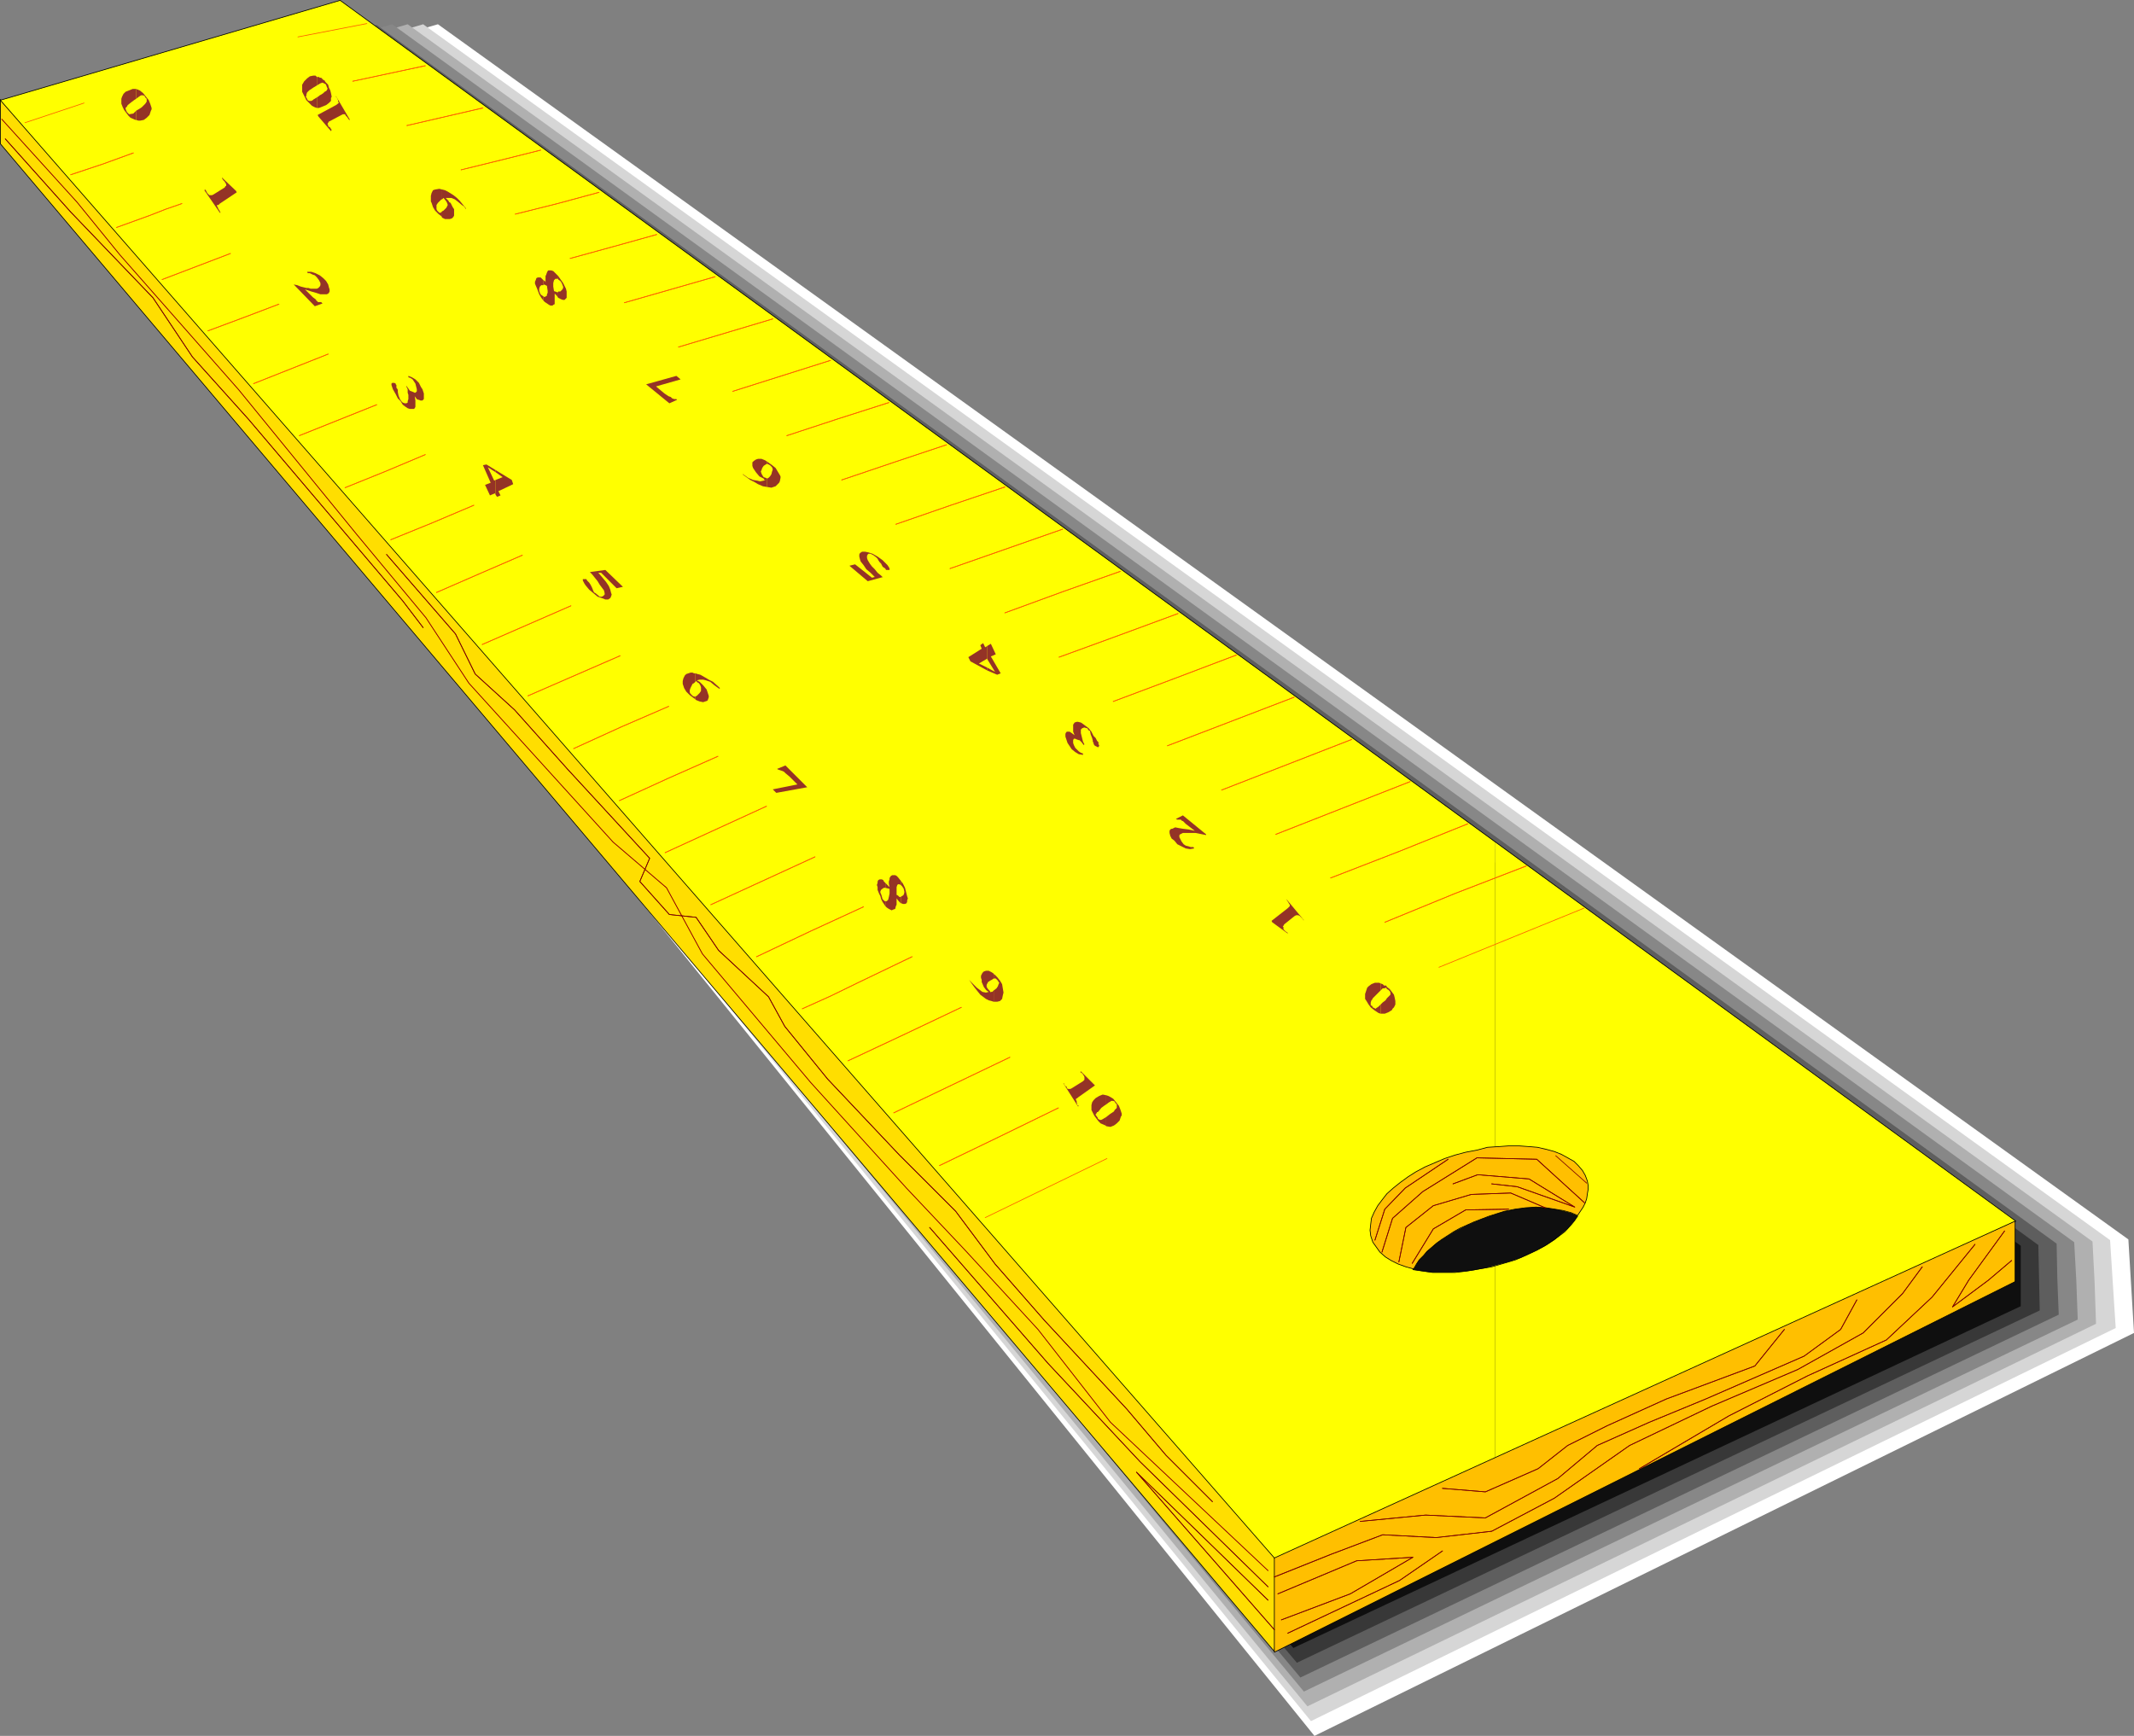 <?xml version="1.0" encoding="UTF-8" standalone="no"?>
<svg
   version="1.0"
   width="129.702mm"
   height="105.519mm"
   id="svg173"
   sodipodi:docname="Ruler 10.wmf"
   xmlns:inkscape="http://www.inkscape.org/namespaces/inkscape"
   xmlns:sodipodi="http://sodipodi.sourceforge.net/DTD/sodipodi-0.dtd"
   xmlns="http://www.w3.org/2000/svg"
   xmlns:svg="http://www.w3.org/2000/svg">
  <rect width="100%" height="100%" fill="#808080" stroke="none"/>
  <sodipodi:namedview
     id="namedview173"
     pagecolor="#ffffff"
     bordercolor="#000000"
     borderopacity="0.25"
     inkscape:showpageshadow="2"
     inkscape:pageopacity="0.0"
     inkscape:pagecheckerboard="0"
     inkscape:deskcolor="#d1d1d1"
     inkscape:document-units="mm" />
  <defs
     id="defs1">
    <pattern
       id="WMFhbasepattern"
       patternUnits="userSpaceOnUse"
       width="6"
       height="6"
       x="0"
       y="0" />
  </defs>
  <path
     style="fill:#ffffff;fill-opacity:1;fill-rule:evenodd;stroke:none"
     d="m 13.009,30.939 v -0.162 0.162 L 100.596,5.574 488.92,284.749 490.213,306.237 301.949,398.81 13.009,40.955 v -9.855 l -0.162,-0.162 z"
     id="path1" />
  <path
     style="fill:#d6d6d6;fill-opacity:1;fill-rule:evenodd;stroke:none"
     d="m 11.878,30.616 h -0.323 l -0.485,-0.162 v 0.162 L 54.217,18.175 97.202,5.574 484.719,284.911 l 0.646,10.178 0.646,10.017 -92.435,45.075 -92.435,45.237 L 156.509,217.863 84.274,129.167 11.878,40.309 l -0.323,-4.847 -0.485,-4.847 v 0 0 z"
     id="path2" />
  <path
     style="fill:#b0b0b0;fill-opacity:1;fill-rule:evenodd;stroke:none"
     d="M 10.746,30.131 H 10.1 9.292 v 0 L 51.47,17.852 93.647,5.574 287.244,145.485 l 193.435,139.749 0.485,9.37 0.323,9.532 -90.496,43.944 -90.657,43.944 L 155.54,215.925 83.143,127.713 10.746,39.663 9.292,30.292 9.13,30.131 Z"
     id="path3" />
  <path
     style="fill:#878787;fill-opacity:1;fill-rule:evenodd;stroke:none"
     d="M 9.615,29.808 H 8.484 l -1.293,-0.162 v 0.162 L 48.722,17.691 90.092,5.574 476.477,285.395 l 0.485,8.886 0.323,8.886 -88.88,42.652 -88.88,42.813 L 154.57,213.824 9.615,39.017 8.484,34.493 7.191,29.808 v 0 0 z"
     id="path4" />
  <path
     style="fill:#5e5e5e;fill-opacity:1;fill-rule:evenodd;stroke:none"
     d="M 8.484,29.323 H 7.03 5.252 v 0 L 86.537,5.735 472.437,285.718 l 0.162,8.078 0.323,8.24 -87.102,41.682 -87.102,41.682 L 153.601,211.886 8.484,38.37 7.03,34.008 5.252,29.485 v 0 -0.162 z"
     id="path5" />
  <path
     style="fill:#383838;fill-opacity:1;fill-rule:evenodd;stroke:none"
     d="M 7.353,29 H 5.414 3.313 v 0 L 43.228,17.368 82.982,5.735 275.608,145.808 468.235,286.042 l 0.162,7.432 0.162,7.593 -85.325,40.39 -85.325,40.551 L 152.793,209.785 7.353,37.724 5.414,33.362 3.313,29 v 0 0 z"
     id="path6" />
  <path
     style="fill:#0f0f0f;fill-opacity:1;fill-rule:evenodd;stroke:none"
     d="M 6.222,28.515 H 1.374 v 0 L 79.426,5.735 464.195,286.203 v 13.894 L 297.101,378.615 6.222,37.078 1.374,28.677 v -0.162 z"
     id="path7" />
  <path
     style="fill:#ffde00;fill-opacity:1;fill-rule:evenodd;stroke:#000000;stroke-width:0.162px;stroke-linecap:round;stroke-linejoin:round;stroke-miterlimit:4;stroke-dasharray:none;stroke-opacity:1"
     d="M 0.081,22.861 V 33.039 L 292.738,379.423 l 2.101,-21.487 z"
     id="path8" />
  <path
     style="fill:#ffff00;fill-opacity:1;fill-rule:evenodd;stroke:none"
     d="m 343.48,290.727 v 45.398 L 463.064,280.549 343.48,193.468 v 85.465 l 2.101,-0.646 2.424,-0.485 2.424,-0.323 2.424,-0.162 2.262,0.162 2.101,0.323 1.939,0.485 1.778,0.485 1.454,0.646 -0.646,0.969 -0.808,0.969 -0.808,0.969 -0.97,0.808 -2.101,1.777 -2.262,1.454 -2.586,1.292 -2.747,1.292 -2.909,0.969 z"
     id="path9" />
  <path
     style="fill:#ffff00;fill-opacity:1;fill-rule:evenodd;stroke:none"
     d="M 343.48,278.933 V 193.468 L 78.134,0.081 0.081,23.022 293.869,359.228 343.48,336.125 v -45.398 l -2.424,0.646 -2.586,0.485 -2.586,0.323 -2.424,0.162 h -2.424 -2.262 l -2.262,-0.323 -1.939,-0.323 0.646,-0.969 0.485,-0.969 0.808,-0.969 0.808,-0.808 0.97,-0.969 0.97,-0.969 1.131,-0.808 1.293,-0.808 2.586,-1.616 2.909,-1.454 3.07,-1.292 z"
     id="path10" />
  <path
     style="fill:none;stroke:#000000;stroke-width:0.162px;stroke-linecap:round;stroke-linejoin:round;stroke-miterlimit:4;stroke-dasharray:none;stroke-opacity:1"
     d="M 78.134,0.081 0.081,23.022 293.869,359.228 463.064,280.549 78.134,0.081"
     id="path11" />
  <path
     style="fill:none;stroke:#000000;stroke-width:0.162px;stroke-linecap:round;stroke-linejoin:round;stroke-miterlimit:4;stroke-dasharray:none;stroke-opacity:1"
     d="m 362.388,279.418 -1.454,-0.646 -1.778,-0.485 -1.939,-0.485 -2.101,-0.323 -2.262,-0.162 -2.424,0.162 -2.424,0.323 -2.424,0.485"
     id="path12" />
  <path
     style="fill:none;stroke:#000000;stroke-width:0.162px;stroke-linecap:round;stroke-linejoin:round;stroke-miterlimit:4;stroke-dasharray:none;stroke-opacity:1"
     d="m 345.581,278.287 -3.717,1.131 -3.394,1.292 -3.232,1.454 -1.454,0.808 -1.454,0.969 -1.293,0.808 -1.131,0.969 -1.293,0.969 -1.939,1.939 -0.808,0.969 -0.646,0.969 -0.646,1.131"
     id="path13" />
  <path
     style="fill:none;stroke:#000000;stroke-width:0.162px;stroke-linecap:round;stroke-linejoin:round;stroke-miterlimit:4;stroke-dasharray:none;stroke-opacity:1"
     d="m 324.573,291.696 2.262,0.323 2.262,0.323 h 2.586 2.586 l 2.747,-0.323 2.747,-0.485 2.909,-0.485 2.747,-0.808 2.747,-0.808 2.586,-1.131 2.424,-1.131 2.262,-1.292 2.101,-1.454 1.939,-1.454 1.616,-1.777 0.646,-0.808 0.646,-0.969"
     id="path14" />
  <path
     style="fill:#ffbf00;fill-opacity:1;fill-rule:evenodd;stroke:#000000;stroke-width:0.162px;stroke-linecap:round;stroke-linejoin:round;stroke-miterlimit:4;stroke-dasharray:none;stroke-opacity:1"
     d="m 292.738,357.936 170.165,-77.387 v 13.894 l -170.165,85.142 z"
     id="path15" />
  <path
     style="fill:#ffbf00;fill-opacity:1;fill-rule:evenodd;stroke:#000000;stroke-width:0.162px;stroke-linecap:round;stroke-linejoin:round;stroke-miterlimit:4;stroke-dasharray:none;stroke-opacity:1"
     d="m 362.388,279.256 -1.454,-0.646 -1.778,-0.485 -1.939,-0.323 -2.101,-0.323 -2.262,-0.162 -2.424,0.162 -2.424,0.323 -2.424,0.485 -3.555,1.131 -3.394,1.292 -3.232,1.454 -1.454,0.808 -2.747,1.777 -1.131,0.808 -1.131,0.969 -1.131,0.969 -0.808,0.969 -0.97,0.969 -0.646,0.969 -0.646,1.131 -1.778,-0.485 -1.778,-0.646 -1.616,-0.808 -1.293,-0.808 -1.293,-1.131 -0.808,-1.131 -0.808,-1.131 -0.485,-1.454 -0.162,-1.292 0.162,-1.454 0.162,-1.292 0.646,-1.454 0.808,-1.454 0.97,-1.292 1.131,-1.454 1.454,-1.292 1.616,-1.292 1.778,-1.292 1.778,-1.131 2.101,-1.131 2.262,-0.969 2.262,-0.969 2.424,-0.808 2.424,-0.646 2.586,-0.485 2.424,-0.646 2.586,-0.162 2.262,-0.162 h 2.424 l 2.262,0.162 1.939,0.162 2.101,0.485 1.778,0.485 1.616,0.646 1.454,0.808 1.454,0.808 0.97,0.969 0.97,1.131 0.646,1.131 0.485,1.292 0.162,0.969 v 0.969 l -0.162,0.969 -0.162,1.131 -0.323,0.969 -0.485,0.969 -0.646,0.969 z"
     id="path16" />
  <path
     style="fill:none;stroke:#ff5e00;stroke-width:0.162px;stroke-linecap:round;stroke-linejoin:round;stroke-miterlimit:4;stroke-dasharray:none;stroke-opacity:1"
     d="M 5.737,28.192 19.311,23.669"
     id="path17" />
  <path
     style="fill:none;stroke:#ff5e00;stroke-width:0.162px;stroke-linecap:round;stroke-linejoin:round;stroke-miterlimit:4;stroke-dasharray:none;stroke-opacity:1"
     d="m 16.241,40.148 7.272,-2.423 7.11,-2.585"
     id="path18" />
  <path
     style="fill:none;stroke:#ff5e00;stroke-width:0.162px;stroke-linecap:round;stroke-linejoin:round;stroke-miterlimit:4;stroke-dasharray:none;stroke-opacity:1"
     d="m 16.241,40.148 7.272,-2.423 7.11,-2.585"
     id="path19" />
  <path
     style="fill:none;stroke:#ff5e00;stroke-width:0.162px;stroke-linecap:round;stroke-linejoin:round;stroke-miterlimit:4;stroke-dasharray:none;stroke-opacity:1"
     d="m 26.745,52.265 7.595,-2.747 3.717,-1.454 3.717,-1.292"
     id="path20" />
  <path
     style="fill:none;stroke:#ff5e00;stroke-width:0.162px;stroke-linecap:round;stroke-linejoin:round;stroke-miterlimit:4;stroke-dasharray:none;stroke-opacity:1"
     d="m 26.745,52.265 7.595,-2.747 3.717,-1.454 3.717,-1.292"
     id="path21" />
  <path
     style="fill:none;stroke:#ff5e00;stroke-width:0.162px;stroke-linecap:round;stroke-linejoin:round;stroke-miterlimit:4;stroke-dasharray:none;stroke-opacity:1"
     d="M 37.249,64.22 52.924,58.242"
     id="path22" />
  <path
     style="fill:none;stroke:#ff5e00;stroke-width:0.162px;stroke-linecap:round;stroke-linejoin:round;stroke-miterlimit:4;stroke-dasharray:none;stroke-opacity:1"
     d="M 37.249,64.22 52.924,58.242"
     id="path23" />
  <path
     style="fill:none;stroke:#ff5e00;stroke-width:0.162px;stroke-linecap:round;stroke-linejoin:round;stroke-miterlimit:4;stroke-dasharray:none;stroke-opacity:1"
     d="m 47.753,76.014 8.242,-3.07 8.08,-3.07"
     id="path24" />
  <path
     style="fill:none;stroke:#ff5e00;stroke-width:0.162px;stroke-linecap:round;stroke-linejoin:round;stroke-miterlimit:4;stroke-dasharray:none;stroke-opacity:1"
     d="m 47.753,76.014 8.242,-3.07 8.08,-3.07"
     id="path25" />
  <path
     style="fill:none;stroke:#ff5e00;stroke-width:0.162px;stroke-linecap:round;stroke-linejoin:round;stroke-miterlimit:4;stroke-dasharray:none;stroke-opacity:1"
     d="m 58.257,88.131 17.13,-6.786"
     id="path26" />
  <path
     style="fill:none;stroke:#ff5e00;stroke-width:0.162px;stroke-linecap:round;stroke-linejoin:round;stroke-miterlimit:4;stroke-dasharray:none;stroke-opacity:1"
     d="m 58.257,88.131 17.13,-6.786"
     id="path27" />
  <path
     style="fill:none;stroke:#ff5e00;stroke-width:0.162px;stroke-linecap:round;stroke-linejoin:round;stroke-miterlimit:4;stroke-dasharray:none;stroke-opacity:1"
     d="m 68.761,100.086 17.776,-7.109"
     id="path28" />
  <path
     style="fill:none;stroke:#ff5e00;stroke-width:0.162px;stroke-linecap:round;stroke-linejoin:round;stroke-miterlimit:4;stroke-dasharray:none;stroke-opacity:1"
     d="m 68.761,100.086 17.776,-7.109"
     id="path29" />
  <path
     style="fill:none;stroke:#ff5e00;stroke-width:0.162px;stroke-linecap:round;stroke-linejoin:round;stroke-miterlimit:4;stroke-dasharray:none;stroke-opacity:1"
     d="m 79.265,112.042 9.211,-3.716 9.211,-3.877"
     id="path30" />
  <path
     style="fill:none;stroke:#ff5e00;stroke-width:0.162px;stroke-linecap:round;stroke-linejoin:round;stroke-miterlimit:4;stroke-dasharray:none;stroke-opacity:1"
     d="m 79.265,112.042 9.211,-3.716 9.211,-3.877"
     id="path31" />
  <path
     style="fill:none;stroke:#ff5e00;stroke-width:0.162px;stroke-linecap:round;stroke-linejoin:round;stroke-miterlimit:4;stroke-dasharray:none;stroke-opacity:1"
     d="m 89.769,123.997 9.534,-3.877 9.534,-4.039"
     id="path32" />
  <path
     style="fill:none;stroke:#ff5e00;stroke-width:0.162px;stroke-linecap:round;stroke-linejoin:round;stroke-miterlimit:4;stroke-dasharray:none;stroke-opacity:1"
     d="m 89.769,123.997 9.534,-3.877 9.534,-4.039"
     id="path33" />
  <path
     style="fill:none;stroke:#ff5e00;stroke-width:0.162px;stroke-linecap:round;stroke-linejoin:round;stroke-miterlimit:4;stroke-dasharray:none;stroke-opacity:1"
     d="m 100.273,136.114 10.019,-4.362 9.696,-4.201"
     id="path34" />
  <path
     style="fill:none;stroke:#ff5e00;stroke-width:0.162px;stroke-linecap:round;stroke-linejoin:round;stroke-miterlimit:4;stroke-dasharray:none;stroke-opacity:1"
     d="m 100.273,136.114 10.019,-4.362 9.696,-4.201"
     id="path35" />
  <path
     style="fill:none;stroke:#ff5e00;stroke-width:0.162px;stroke-linecap:round;stroke-linejoin:round;stroke-miterlimit:4;stroke-dasharray:none;stroke-opacity:1"
     d="m 110.777,148.07 20.362,-8.886"
     id="path36" />
  <path
     style="fill:none;stroke:#ff5e00;stroke-width:0.162px;stroke-linecap:round;stroke-linejoin:round;stroke-miterlimit:4;stroke-dasharray:none;stroke-opacity:1"
     d="m 110.777,148.07 20.362,-8.886"
     id="path37" />
  <path
     style="fill:none;stroke:#ff5e00;stroke-width:0.162px;stroke-linecap:round;stroke-linejoin:round;stroke-miterlimit:4;stroke-dasharray:none;stroke-opacity:1"
     d="m 121.281,159.863 21.17,-9.209"
     id="path38" />
  <path
     style="fill:none;stroke:#ff5e00;stroke-width:0.162px;stroke-linecap:round;stroke-linejoin:round;stroke-miterlimit:4;stroke-dasharray:none;stroke-opacity:1"
     d="m 121.281,159.863 21.17,-9.209"
     id="path39" />
  <path
     style="fill:none;stroke:#ff5e00;stroke-width:0.162px;stroke-linecap:round;stroke-linejoin:round;stroke-miterlimit:4;stroke-dasharray:none;stroke-opacity:1"
     d="m 131.785,171.98 10.989,-5.008 10.827,-4.685"
     id="path40" />
  <path
     style="fill:none;stroke:#ff5e00;stroke-width:0.162px;stroke-linecap:round;stroke-linejoin:round;stroke-miterlimit:4;stroke-dasharray:none;stroke-opacity:1"
     d="m 131.785,171.98 10.989,-5.008 10.827,-4.685"
     id="path41" />
  <path
     style="fill:none;stroke:#ff5e00;stroke-width:0.162px;stroke-linecap:round;stroke-linejoin:round;stroke-miterlimit:4;stroke-dasharray:none;stroke-opacity:1"
     d="m 142.289,183.936 11.312,-5.17 11.312,-5.008"
     id="path42" />
  <path
     style="fill:none;stroke:#ff5e00;stroke-width:0.162px;stroke-linecap:round;stroke-linejoin:round;stroke-miterlimit:4;stroke-dasharray:none;stroke-opacity:1"
     d="m 142.289,183.936 11.312,-5.17 11.312,-5.008"
     id="path43" />
  <path
     style="fill:none;stroke:#ff5e00;stroke-width:0.162px;stroke-linecap:round;stroke-linejoin:round;stroke-miterlimit:4;stroke-dasharray:none;stroke-opacity:1"
     d="m 152.793,195.891 11.635,-5.331 11.635,-5.331"
     id="path44" />
  <path
     style="fill:none;stroke:#ff5e00;stroke-width:0.162px;stroke-linecap:round;stroke-linejoin:round;stroke-miterlimit:4;stroke-dasharray:none;stroke-opacity:1"
     d="m 152.793,195.891 11.635,-5.331 11.635,-5.331"
     id="path45" />
  <path
     style="fill:none;stroke:#ff5e00;stroke-width:0.162px;stroke-linecap:round;stroke-linejoin:round;stroke-miterlimit:4;stroke-dasharray:none;stroke-opacity:1"
     d="m 163.297,207.847 11.958,-5.493 11.958,-5.493"
     id="path46" />
  <path
     style="fill:none;stroke:#ff5e00;stroke-width:0.162px;stroke-linecap:round;stroke-linejoin:round;stroke-miterlimit:4;stroke-dasharray:none;stroke-opacity:1"
     d="m 163.297,207.847 11.958,-5.493 11.958,-5.493"
     id="path47" />
  <path
     style="fill:none;stroke:#ff5e00;stroke-width:0.162px;stroke-linecap:round;stroke-linejoin:round;stroke-miterlimit:4;stroke-dasharray:none;stroke-opacity:1"
     d="m 173.801,219.802 12.282,-5.816 12.282,-5.655"
     id="path48" />
  <path
     style="fill:none;stroke:#ff5e00;stroke-width:0.162px;stroke-linecap:round;stroke-linejoin:round;stroke-miterlimit:4;stroke-dasharray:none;stroke-opacity:1"
     d="m 173.801,219.802 12.282,-5.816 12.282,-5.655"
     id="path49" />
  <path
     style="fill:none;stroke:#ff5e00;stroke-width:0.162px;stroke-linecap:round;stroke-linejoin:round;stroke-miterlimit:4;stroke-dasharray:none;stroke-opacity:1"
     d="m 184.305,231.758 6.464,-2.908 6.302,-3.07 12.443,-5.978"
     id="path50" />
  <path
     style="fill:none;stroke:#ff5e00;stroke-width:0.162px;stroke-linecap:round;stroke-linejoin:round;stroke-miterlimit:4;stroke-dasharray:none;stroke-opacity:1"
     d="m 184.305,231.758 6.464,-2.908 6.302,-3.07 12.443,-5.978"
     id="path51" />
  <path
     style="fill:none;stroke:#ff5e00;stroke-width:0.162px;stroke-linecap:round;stroke-linejoin:round;stroke-miterlimit:4;stroke-dasharray:none;stroke-opacity:1"
     d="m 194.809,243.713 13.09,-6.139 12.928,-6.139"
     id="path52" />
  <path
     style="fill:none;stroke:#ff5e00;stroke-width:0.162px;stroke-linecap:round;stroke-linejoin:round;stroke-miterlimit:4;stroke-dasharray:none;stroke-opacity:1"
     d="m 194.809,243.713 13.09,-6.139 12.928,-6.139"
     id="path53" />
  <path
     style="fill:none;stroke:#ff5e00;stroke-width:0.162px;stroke-linecap:round;stroke-linejoin:round;stroke-miterlimit:4;stroke-dasharray:none;stroke-opacity:1"
     d="m 205.313,255.668 26.664,-12.763"
     id="path54" />
  <path
     style="fill:none;stroke:#ff5e00;stroke-width:0.162px;stroke-linecap:round;stroke-linejoin:round;stroke-miterlimit:4;stroke-dasharray:none;stroke-opacity:1"
     d="m 205.313,255.668 26.664,-12.763"
     id="path55" />
  <path
     style="fill:none;stroke:#ff5e00;stroke-width:0.162px;stroke-linecap:round;stroke-linejoin:round;stroke-miterlimit:4;stroke-dasharray:none;stroke-opacity:1"
     d="m 215.817,267.785 13.736,-6.624 13.574,-6.624"
     id="path56" />
  <path
     style="fill:none;stroke:#ff5e00;stroke-width:0.162px;stroke-linecap:round;stroke-linejoin:round;stroke-miterlimit:4;stroke-dasharray:none;stroke-opacity:1"
     d="m 215.817,267.785 13.736,-6.624 13.574,-6.624"
     id="path57" />
  <path
     style="fill:none;stroke:#ff5e00;stroke-width:0.162px;stroke-linecap:round;stroke-linejoin:round;stroke-miterlimit:4;stroke-dasharray:none;stroke-opacity:1"
     d="m 226.321,279.741 27.957,-13.571"
     id="path58" />
  <path
     style="fill:none;stroke:#ff5e00;stroke-width:0.162px;stroke-linecap:round;stroke-linejoin:round;stroke-miterlimit:4;stroke-dasharray:none;stroke-opacity:1"
     d="M 84.274,5.412 68.438,8.482"
     id="path59" />
  <path
     style="fill:none;stroke:#ff5e00;stroke-width:0.162px;stroke-linecap:round;stroke-linejoin:round;stroke-miterlimit:4;stroke-dasharray:none;stroke-opacity:1"
     d="M 97.687,15.106 81.042,18.66"
     id="path60" />
  <path
     style="fill:none;stroke:#ff5e00;stroke-width:0.162px;stroke-linecap:round;stroke-linejoin:round;stroke-miterlimit:4;stroke-dasharray:none;stroke-opacity:1"
     d="M 97.687,15.106 81.042,18.66"
     id="path61" />
  <path
     style="fill:none;stroke:#ff5e00;stroke-width:0.162px;stroke-linecap:round;stroke-linejoin:round;stroke-miterlimit:4;stroke-dasharray:none;stroke-opacity:1"
     d="M 110.938,24.799 93.485,28.838"
     id="path62" />
  <path
     style="fill:none;stroke:#ff5e00;stroke-width:0.162px;stroke-linecap:round;stroke-linejoin:round;stroke-miterlimit:4;stroke-dasharray:none;stroke-opacity:1"
     d="M 110.938,24.799 93.485,28.838"
     id="path63" />
  <path
     style="fill:none;stroke:#ff5e00;stroke-width:0.162px;stroke-linecap:round;stroke-linejoin:round;stroke-miterlimit:4;stroke-dasharray:none;stroke-opacity:1"
     d="m 124.189,34.493 -9.05,2.262 -9.211,2.262"
     id="path64" />
  <path
     style="fill:none;stroke:#ff5e00;stroke-width:0.162px;stroke-linecap:round;stroke-linejoin:round;stroke-miterlimit:4;stroke-dasharray:none;stroke-opacity:1"
     d="m 124.189,34.493 -9.05,2.262 -9.211,2.262"
     id="path65" />
  <path
     style="fill:none;stroke:#ff5e00;stroke-width:0.162px;stroke-linecap:round;stroke-linejoin:round;stroke-miterlimit:4;stroke-dasharray:none;stroke-opacity:1"
     d="m 137.602,44.187 -9.534,2.585 -9.696,2.423"
     id="path66" />
  <path
     style="fill:none;stroke:#ff5e00;stroke-width:0.162px;stroke-linecap:round;stroke-linejoin:round;stroke-miterlimit:4;stroke-dasharray:none;stroke-opacity:1"
     d="m 137.602,44.187 -9.534,2.585 -9.696,2.423"
     id="path67" />
  <path
     style="fill:none;stroke:#ff5e00;stroke-width:0.162px;stroke-linecap:round;stroke-linejoin:round;stroke-miterlimit:4;stroke-dasharray:none;stroke-opacity:1"
     d="m 150.853,53.88 -9.858,2.747 -10.019,2.747"
     id="path68" />
  <path
     style="fill:none;stroke:#ff5e00;stroke-width:0.162px;stroke-linecap:round;stroke-linejoin:round;stroke-miterlimit:4;stroke-dasharray:none;stroke-opacity:1"
     d="m 150.853,53.88 -9.858,2.747 -10.019,2.747"
     id="path69" />
  <path
     style="fill:none;stroke:#ff5e00;stroke-width:0.162px;stroke-linecap:round;stroke-linejoin:round;stroke-miterlimit:4;stroke-dasharray:none;stroke-opacity:1"
     d="m 164.266,63.574 -20.846,5.978"
     id="path70" />
  <path
     style="fill:none;stroke:#ff5e00;stroke-width:0.162px;stroke-linecap:round;stroke-linejoin:round;stroke-miterlimit:4;stroke-dasharray:none;stroke-opacity:1"
     d="m 164.266,63.574 -20.846,5.978"
     id="path71" />
  <path
     style="fill:none;stroke:#ff5e00;stroke-width:0.162px;stroke-linecap:round;stroke-linejoin:round;stroke-miterlimit:4;stroke-dasharray:none;stroke-opacity:1"
     d="m 177.517,73.267 -10.827,3.231 -10.827,3.231"
     id="path72" />
  <path
     style="fill:none;stroke:#ff5e00;stroke-width:0.162px;stroke-linecap:round;stroke-linejoin:round;stroke-miterlimit:4;stroke-dasharray:none;stroke-opacity:1"
     d="m 177.517,73.267 -10.827,3.231 -10.827,3.231"
     id="path73" />
  <path
     style="fill:none;stroke:#ff5e00;stroke-width:0.162px;stroke-linecap:round;stroke-linejoin:round;stroke-miterlimit:4;stroke-dasharray:none;stroke-opacity:1"
     d="m 190.769,82.799 -22.462,7.109"
     id="path74" />
  <path
     style="fill:none;stroke:#ff5e00;stroke-width:0.162px;stroke-linecap:round;stroke-linejoin:round;stroke-miterlimit:4;stroke-dasharray:none;stroke-opacity:1"
     d="m 190.769,82.799 -22.462,7.109"
     id="path75" />
  <path
     style="fill:none;stroke:#ff5e00;stroke-width:0.162px;stroke-linecap:round;stroke-linejoin:round;stroke-miterlimit:4;stroke-dasharray:none;stroke-opacity:1"
     d="M 204.181,92.493 192.546,96.209 180.749,100.086"
     id="path76" />
  <path
     style="fill:none;stroke:#ff5e00;stroke-width:0.162px;stroke-linecap:round;stroke-linejoin:round;stroke-miterlimit:4;stroke-dasharray:none;stroke-opacity:1"
     d="M 204.181,92.493 192.546,96.209 180.749,100.086"
     id="path77" />
  <path
     style="fill:none;stroke:#ff5e00;stroke-width:0.162px;stroke-linecap:round;stroke-linejoin:round;stroke-miterlimit:4;stroke-dasharray:none;stroke-opacity:1"
     d="m 217.433,102.187 -12.12,4.039 -11.958,4.039"
     id="path78" />
  <path
     style="fill:none;stroke:#ff5e00;stroke-width:0.162px;stroke-linecap:round;stroke-linejoin:round;stroke-miterlimit:4;stroke-dasharray:none;stroke-opacity:1"
     d="m 217.433,102.187 -12.12,4.039 -11.958,4.039"
     id="path79" />
  <path
     style="fill:none;stroke:#ff5e00;stroke-width:0.162px;stroke-linecap:round;stroke-linejoin:round;stroke-miterlimit:4;stroke-dasharray:none;stroke-opacity:1"
     d="m 230.845,111.88 -12.443,4.201 -12.605,4.362"
     id="path80" />
  <path
     style="fill:none;stroke:#ff5e00;stroke-width:0.162px;stroke-linecap:round;stroke-linejoin:round;stroke-miterlimit:4;stroke-dasharray:none;stroke-opacity:1"
     d="m 230.845,111.88 -12.443,4.201 -12.605,4.362"
     id="path81" />
  <path
     style="fill:none;stroke:#ff5e00;stroke-width:0.162px;stroke-linecap:round;stroke-linejoin:round;stroke-miterlimit:4;stroke-dasharray:none;stroke-opacity:1"
     d="m 244.097,121.574 -25.856,9.047"
     id="path82" />
  <path
     style="fill:none;stroke:#ff5e00;stroke-width:0.162px;stroke-linecap:round;stroke-linejoin:round;stroke-miterlimit:4;stroke-dasharray:none;stroke-opacity:1"
     d="m 244.097,121.574 -25.856,9.047"
     id="path83" />
  <path
     style="fill:none;stroke:#ff5e00;stroke-width:0.162px;stroke-linecap:round;stroke-linejoin:round;stroke-miterlimit:4;stroke-dasharray:none;stroke-opacity:1"
     d="m 257.348,131.267 -13.251,4.685 -13.251,4.847"
     id="path84" />
  <path
     style="fill:none;stroke:#ff5e00;stroke-width:0.162px;stroke-linecap:round;stroke-linejoin:round;stroke-miterlimit:4;stroke-dasharray:none;stroke-opacity:1"
     d="m 257.348,131.267 -13.251,4.685 -13.251,4.847"
     id="path85" />
  <path
     style="fill:none;stroke:#ff5e00;stroke-width:0.162px;stroke-linecap:round;stroke-linejoin:round;stroke-miterlimit:4;stroke-dasharray:none;stroke-opacity:1"
     d="m 270.599,140.961 -13.574,5.008 -13.736,5.008"
     id="path86" />
  <path
     style="fill:none;stroke:#ff5e00;stroke-width:0.162px;stroke-linecap:round;stroke-linejoin:round;stroke-miterlimit:4;stroke-dasharray:none;stroke-opacity:1"
     d="m 270.599,140.961 -13.574,5.008 -13.736,5.008"
     id="path87" />
  <path
     style="fill:none;stroke:#ff5e00;stroke-width:0.162px;stroke-linecap:round;stroke-linejoin:round;stroke-miterlimit:4;stroke-dasharray:none;stroke-opacity:1"
     d="m 284.012,150.493 -14.059,5.331 -14.221,5.331"
     id="path88" />
  <path
     style="fill:none;stroke:#ff5e00;stroke-width:0.162px;stroke-linecap:round;stroke-linejoin:round;stroke-miterlimit:4;stroke-dasharray:none;stroke-opacity:1"
     d="m 284.012,150.493 -14.059,5.331 -14.221,5.331"
     id="path89" />
  <path
     style="fill:none;stroke:#ff5e00;stroke-width:0.162px;stroke-linecap:round;stroke-linejoin:round;stroke-miterlimit:4;stroke-dasharray:none;stroke-opacity:1"
     d="M 297.263,160.187 268.175,171.334"
     id="path90" />
  <path
     style="fill:none;stroke:#ff5e00;stroke-width:0.162px;stroke-linecap:round;stroke-linejoin:round;stroke-miterlimit:4;stroke-dasharray:none;stroke-opacity:1"
     d="M 297.263,160.187 268.175,171.334"
     id="path91" />
  <path
     style="fill:none;stroke:#ff5e00;stroke-width:0.162px;stroke-linecap:round;stroke-linejoin:round;stroke-miterlimit:4;stroke-dasharray:none;stroke-opacity:1"
     d="m 310.514,169.88 -29.896,11.632"
     id="path92" />
  <path
     style="fill:none;stroke:#ff5e00;stroke-width:0.162px;stroke-linecap:round;stroke-linejoin:round;stroke-miterlimit:4;stroke-dasharray:none;stroke-opacity:1"
     d="m 310.514,169.88 -29.896,11.632"
     id="path93" />
  <path
     style="fill:none;stroke:#ff5e00;stroke-width:0.162px;stroke-linecap:round;stroke-linejoin:round;stroke-miterlimit:4;stroke-dasharray:none;stroke-opacity:1"
     d="M 323.927,179.574 293.061,191.691"
     id="path94" />
  <path
     style="fill:none;stroke:#ff5e00;stroke-width:0.162px;stroke-linecap:round;stroke-linejoin:round;stroke-miterlimit:4;stroke-dasharray:none;stroke-opacity:1"
     d="M 323.927,179.574 293.061,191.691"
     id="path95" />
  <path
     style="fill:none;stroke:#ff5e00;stroke-width:0.162px;stroke-linecap:round;stroke-linejoin:round;stroke-miterlimit:4;stroke-dasharray:none;stroke-opacity:1"
     d="m 337.178,189.267 -15.675,6.301 -15.837,6.139"
     id="path96" />
  <path
     style="fill:none;stroke:#ff5e00;stroke-width:0.162px;stroke-linecap:round;stroke-linejoin:round;stroke-miterlimit:4;stroke-dasharray:none;stroke-opacity:1"
     d="m 337.178,189.267 -15.675,6.301 -15.837,6.139"
     id="path97" />
  <path
     style="fill:none;stroke:#ff5e00;stroke-width:0.162px;stroke-linecap:round;stroke-linejoin:round;stroke-miterlimit:4;stroke-dasharray:none;stroke-opacity:1"
     d="m 350.591,198.961 -16.322,6.301 -16.16,6.624"
     id="path98" />
  <path
     style="fill:none;stroke:#ff5e00;stroke-width:0.162px;stroke-linecap:round;stroke-linejoin:round;stroke-miterlimit:4;stroke-dasharray:none;stroke-opacity:1"
     d="m 350.591,198.961 -16.322,6.301 -16.16,6.624"
     id="path99" />
  <path
     style="fill:none;stroke:#ff5e00;stroke-width:0.162px;stroke-linecap:round;stroke-linejoin:round;stroke-miterlimit:4;stroke-dasharray:none;stroke-opacity:1"
     d="m 363.842,208.654 -33.29,13.571"
     id="path100" />
  <path
     style="fill:none;stroke:#ff5e00;stroke-width:0.162px;stroke-linecap:round;stroke-linejoin:round;stroke-miterlimit:4;stroke-dasharray:none;stroke-opacity:1"
     d="M 0.404,27.384 17.695,46.448 l 9.858,12.117 27.31,31.019 27.149,33.281 15.837,19.064 9.858,15.025 33.128,36.513 12.282,10.501 8.242,15.187 24.886,29.565 21.978,24.234 13.574,14.379 16.645,18.095 16.645,21.326 36.198,34.089"
     id="path101" />
  <path
     style="fill:none;stroke:#7a0000;stroke-width:0.162px;stroke-linecap:round;stroke-linejoin:round;stroke-miterlimit:4;stroke-dasharray:none;stroke-opacity:1"
     d="M 0.404,27.384 17.695,46.448 l 9.858,12.117 27.31,31.019 27.149,33.281 15.837,19.064 9.858,15.025 33.128,36.513 12.282,10.501 8.242,15.187 24.886,29.565 21.978,24.234 13.574,14.379 16.645,18.095 16.645,21.326 36.198,34.089"
     id="path102" />
  <path
     style="fill:none;stroke:#7a0000;stroke-width:0.162px;stroke-linecap:round;stroke-linejoin:round;stroke-miterlimit:4;stroke-dasharray:none;stroke-opacity:1"
     d="M 291.284,364.56 261.873,335.802 240.703,313.184 213.554,282.003"
     id="path103" />
  <path
     style="fill:none;stroke:#7a0000;stroke-width:0.162px;stroke-linecap:round;stroke-linejoin:round;stroke-miterlimit:4;stroke-dasharray:none;stroke-opacity:1"
     d="M 291.284,364.56 261.873,335.802 240.703,313.184 213.554,282.003"
     id="path104" />
  <path
     style="fill:none;stroke:#7a0000;stroke-width:0.162px;stroke-linecap:round;stroke-linejoin:round;stroke-miterlimit:4;stroke-dasharray:none;stroke-opacity:1"
     d="M 291.284,367.629 261.065,338.225 292.738,374.415"
     id="path105" />
  <path
     style="fill:none;stroke:#7a0000;stroke-width:0.162px;stroke-linecap:round;stroke-linejoin:round;stroke-miterlimit:4;stroke-dasharray:none;stroke-opacity:1"
     d="M 291.284,367.629 261.065,338.225 292.738,374.415"
     id="path106" />
  <path
     style="fill:none;stroke:#7a0000;stroke-width:0.162px;stroke-linecap:round;stroke-linejoin:round;stroke-miterlimit:4;stroke-dasharray:none;stroke-opacity:1"
     d="m 1.212,31.908 15.029,16.802 18.907,19.71 9.05,13.571 12.928,14.379 35.39,41.682 4.686,6.139"
     id="path107" />
  <path
     style="fill:none;stroke:#7a0000;stroke-width:0.162px;stroke-linecap:round;stroke-linejoin:round;stroke-miterlimit:4;stroke-dasharray:none;stroke-opacity:1"
     d="m 1.212,31.908 15.029,16.802 18.907,19.71 9.05,13.571 12.928,14.379 35.39,41.682 4.686,6.139"
     id="path108" />
  <path
     style="fill:none;stroke:#7a0000;stroke-width:0.162px;stroke-linecap:round;stroke-linejoin:round;stroke-miterlimit:4;stroke-dasharray:none;stroke-opacity:1"
     d="m 88.799,127.39 15.837,18.256 4.525,9.209 9.05,8.24 12.12,13.571 18.907,20.518 -2.262,5.331 6.787,7.593 6.141,0.646 5.171,7.593 11.474,10.663 3.717,6.786 9.858,12.117 16.483,17.448 12.928,12.925 9.05,12.117 11.312,12.925 8.403,9.047 10.504,11.309 9.05,10.663 10.666,10.663"
     id="path109" />
  <path
     style="fill:none;stroke:#7a0000;stroke-width:0.162px;stroke-linecap:round;stroke-linejoin:round;stroke-miterlimit:4;stroke-dasharray:none;stroke-opacity:1"
     d="m 88.799,127.39 15.837,18.256 4.525,9.209 9.05,8.24 12.12,13.571 18.907,20.518 -2.262,5.331 6.787,7.593 6.141,0.646 5.171,7.593 11.474,10.663 3.717,6.786 9.858,12.117 16.483,17.448 12.928,12.925 9.05,12.117 11.312,12.925 8.403,9.047 10.504,11.309 9.05,10.663 10.666,10.663"
     id="path110" />
  <path
     style="fill:none;stroke:#7a0000;stroke-width:0.162px;stroke-linecap:round;stroke-linejoin:round;stroke-miterlimit:4;stroke-dasharray:none;stroke-opacity:1"
     d="m 317.463,287.657 2.424,-7.755 6.949,-6.139 12.443,-7.755 13.736,0.323 10.989,10.017"
     id="path111" />
  <path
     style="fill:none;stroke:#7a0000;stroke-width:0.162px;stroke-linecap:round;stroke-linejoin:round;stroke-miterlimit:4;stroke-dasharray:none;stroke-opacity:1"
     d="m 317.463,287.657 2.424,-7.755 6.949,-6.139 12.443,-7.755 13.736,0.323 10.989,10.017"
     id="path112" />
  <path
     style="fill:none;stroke:#7a0000;stroke-width:0.162px;stroke-linecap:round;stroke-linejoin:round;stroke-miterlimit:4;stroke-dasharray:none;stroke-opacity:1"
     d="m 321.341,289.919 1.616,-7.916 6.302,-5.008 8.726,-2.585 9.05,-0.323 7.918,3.393"
     id="path113" />
  <path
     style="fill:none;stroke:#7a0000;stroke-width:0.162px;stroke-linecap:round;stroke-linejoin:round;stroke-miterlimit:4;stroke-dasharray:none;stroke-opacity:1"
     d="m 321.341,289.919 1.616,-7.916 6.302,-5.008 8.726,-2.585 9.05,-0.323 7.918,3.393"
     id="path114" />
  <path
     style="fill:none;stroke:#7a0000;stroke-width:0.162px;stroke-linecap:round;stroke-linejoin:round;stroke-miterlimit:4;stroke-dasharray:none;stroke-opacity:1"
     d="m 324.412,290.242 4.848,-7.916 7.434,-4.362 9.858,-0.162"
     id="path115" />
  <path
     style="fill:none;stroke:#7a0000;stroke-width:0.162px;stroke-linecap:round;stroke-linejoin:round;stroke-miterlimit:4;stroke-dasharray:none;stroke-opacity:1"
     d="m 324.412,290.242 4.848,-7.916 7.434,-4.362 9.858,-0.162"
     id="path116" />
  <path
     style="fill:none;stroke:#7a0000;stroke-width:0.162px;stroke-linecap:round;stroke-linejoin:round;stroke-miterlimit:4;stroke-dasharray:none;stroke-opacity:1"
     d="m 333.784,271.986 5.656,-2.1 11.797,0.969 10.504,6.462 -13.251,-4.685 -5.818,-0.646"
     id="path117" />
  <path
     style="fill:none;stroke:#7a0000;stroke-width:0.162px;stroke-linecap:round;stroke-linejoin:round;stroke-miterlimit:4;stroke-dasharray:none;stroke-opacity:1"
     d="m 333.784,271.986 5.656,-2.1 11.797,0.969 10.504,6.462 -13.251,-4.685 -5.818,-0.646"
     id="path118" />
  <path
     style="fill:none;stroke:#7a0000;stroke-width:0.162px;stroke-linecap:round;stroke-linejoin:round;stroke-miterlimit:4;stroke-dasharray:none;stroke-opacity:1"
     d="m 332.653,266.331 -9.858,6.624 -4.686,4.847 -2.262,7.109"
     id="path119" />
  <path
     style="fill:none;stroke:#7a0000;stroke-width:0.162px;stroke-linecap:round;stroke-linejoin:round;stroke-miterlimit:4;stroke-dasharray:none;stroke-opacity:1"
     d="m 332.653,266.331 -9.858,6.624 -4.686,4.847 -2.262,7.109"
     id="path120" />
  <path
     style="fill:none;stroke:#7a0000;stroke-width:0.162px;stroke-linecap:round;stroke-linejoin:round;stroke-miterlimit:4;stroke-dasharray:none;stroke-opacity:1"
     d="m 357.378,265.524 7.11,6.301"
     id="path121" />
  <path
     style="fill:none;stroke:#7a0000;stroke-width:0.162px;stroke-linecap:round;stroke-linejoin:round;stroke-miterlimit:4;stroke-dasharray:none;stroke-opacity:1"
     d="m 292.738,362.298 12.928,-5.17 11.958,-4.524 12.282,0.646 12.766,-1.454 14.382,-7.593 17.291,-12.117 18.907,-9.047 19.715,-8.401 15.029,-8.401 9.05,-9.047 4.525,-6.139"
     id="path122" />
  <path
     style="fill:none;stroke:#7a0000;stroke-width:0.162px;stroke-linecap:round;stroke-linejoin:round;stroke-miterlimit:4;stroke-dasharray:none;stroke-opacity:1"
     d="m 292.738,362.298 12.928,-5.17 11.958,-4.524 12.282,0.646 12.766,-1.454 14.382,-7.593 17.291,-12.117 18.907,-9.047 19.715,-8.401 15.029,-8.401 9.05,-9.047 4.525,-6.139"
     id="path123" />
  <path
     style="fill:none;stroke:#7a0000;stroke-width:0.162px;stroke-linecap:round;stroke-linejoin:round;stroke-miterlimit:4;stroke-dasharray:none;stroke-opacity:1"
     d="m 312.453,349.535 15.029,-1.454 13.736,0.646 16.645,-9.047 9.05,-7.593 11.958,-5.331 12.928,-5.331 22.624,-9.855 8.403,-6.139 3.717,-6.786"
     id="path124" />
  <path
     style="fill:none;stroke:#7a0000;stroke-width:0.162px;stroke-linecap:round;stroke-linejoin:round;stroke-miterlimit:4;stroke-dasharray:none;stroke-opacity:1"
     d="m 312.453,349.535 15.029,-1.454 13.736,0.646 16.645,-9.047 9.05,-7.593 11.958,-5.331 12.928,-5.331 22.624,-9.855 8.403,-6.139 3.717,-6.786"
     id="path125" />
  <path
     style="fill:none;stroke:#7a0000;stroke-width:0.162px;stroke-linecap:round;stroke-linejoin:round;stroke-miterlimit:4;stroke-dasharray:none;stroke-opacity:1"
     d="m 331.36,341.941 9.858,0.808 12.12,-5.331 6.787,-5.331 9.05,-4.524 13.574,-6.139 20.362,-7.593 6.787,-8.401"
     id="path126" />
  <path
     style="fill:none;stroke:#7a0000;stroke-width:0.162px;stroke-linecap:round;stroke-linejoin:round;stroke-miterlimit:4;stroke-dasharray:none;stroke-opacity:1"
     d="m 331.36,341.941 9.858,0.808 12.12,-5.331 6.787,-5.331 9.05,-4.524 13.574,-6.139 20.362,-7.593 6.787,-8.401"
     id="path127" />
  <path
     style="fill:none;stroke:#7a0000;stroke-width:0.162px;stroke-linecap:round;stroke-linejoin:round;stroke-miterlimit:4;stroke-dasharray:none;stroke-opacity:1"
     d="m 293.546,366.175 18.099,-7.593 12.928,-0.808 -14.382,8.401 -15.837,5.978"
     id="path128" />
  <path
     style="fill:none;stroke:#7a0000;stroke-width:0.162px;stroke-linecap:round;stroke-linejoin:round;stroke-miterlimit:4;stroke-dasharray:none;stroke-opacity:1"
     d="m 293.546,366.175 18.099,-7.593 12.928,-0.808 -14.382,8.401 -15.837,5.978"
     id="path129" />
  <path
     style="fill:none;stroke:#7a0000;stroke-width:0.162px;stroke-linecap:round;stroke-linejoin:round;stroke-miterlimit:4;stroke-dasharray:none;stroke-opacity:1"
     d="m 453.691,285.88 -9.858,12.117 -10.504,9.855 -18.099,8.24 -18.099,9.209 -20.523,12.117"
     id="path130" />
  <path
     style="fill:none;stroke:#7a0000;stroke-width:0.162px;stroke-linecap:round;stroke-linejoin:round;stroke-miterlimit:4;stroke-dasharray:none;stroke-opacity:1"
     d="m 453.691,285.88 -9.858,12.117 -10.504,9.855 -18.099,8.24 -18.099,9.209 -20.523,12.117"
     id="path131" />
  <path
     style="fill:none;stroke:#7a0000;stroke-width:0.162px;stroke-linecap:round;stroke-linejoin:round;stroke-miterlimit:4;stroke-dasharray:none;stroke-opacity:1"
     d="m 331.36,356.32 -9.858,6.786 -25.694,12.117"
     id="path132" />
  <path
     style="fill:none;stroke:#7a0000;stroke-width:0.162px;stroke-linecap:round;stroke-linejoin:round;stroke-miterlimit:4;stroke-dasharray:none;stroke-opacity:1"
     d="m 331.36,356.32 -9.858,6.786 -25.694,12.117"
     id="path133" />
  <path
     style="fill:none;stroke:#7a0000;stroke-width:0.162px;stroke-linecap:round;stroke-linejoin:round;stroke-miterlimit:4;stroke-dasharray:none;stroke-opacity:1"
     d="m 460.479,282.81 -8.242,11.309 -3.717,6.139 8.242,-6.139 5.333,-4.524"
     id="path134" />
  <path
     style="fill:none;stroke:#7a0000;stroke-width:0.162px;stroke-linecap:round;stroke-linejoin:round;stroke-miterlimit:4;stroke-dasharray:none;stroke-opacity:1"
     d="m 460.479,282.81 -8.242,11.309 -3.717,6.139 8.242,-6.139 5.333,-4.524"
     id="path135" />
  <path
     style="fill:#943326;fill-opacity:1;fill-rule:evenodd;stroke:none"
     d="m 228.26,227.557 v 2.585 h 0.808 l 0.646,-0.162 0.485,-0.485 0.162,-0.808 0.162,-0.646 -0.162,-0.969 -0.162,-0.969 -0.485,-0.808 -0.646,-0.808 -0.646,-0.646 h -0.162 v -0.162 1.131 h 0.485 l 0.485,0.485 0.162,0.323 0.162,0.162 -0.162,0.323 -0.162,0.485 -0.323,0.485 z"
     id="path136" />
  <path
     style="fill:#943326;fill-opacity:1;fill-rule:evenodd;stroke:none"
     d="m 228.26,224.81 v -1.131 l -0.485,-0.323 -0.646,-0.323 h -0.646 l -0.485,0.162 -0.323,0.323 -0.162,0.323 -0.162,0.323 v 0.485 l 0.162,0.485 v 0.485 l 0.485,1.131 0.485,0.646 0.162,0.162 0.485,0.323 -0.646,0.162 -0.808,-0.162 -0.646,-0.485 -0.646,-0.485 -0.808,-0.808 -0.97,-0.969 v 0 l 1.293,1.777 0.646,0.808 0.646,0.808 1.293,0.969 0.646,0.323 0.646,0.162 0.485,0.162 v -2.585 l -0.323,0.323 h -0.323 v 0.162 l -0.323,-0.485 -0.162,-0.162 -0.162,-0.162 -0.323,-0.485 v -0.485 l 0.162,-0.323 0.162,-0.323 0.485,-0.323 0.323,-0.162 z"
     id="path137" />
  <path
     style="fill:#943326;fill-opacity:1;fill-rule:evenodd;stroke:none"
     d="m 101.565,48.549 v 1.454 l 0.646,0.323 h 0.485 0.646 l 0.485,-0.162 0.323,-0.323 0.162,-0.323 v -0.485 -0.485 -0.485 l -0.323,-0.485 -0.485,-0.969 -0.323,-0.162 -0.162,-0.323 -0.162,-0.162 -0.162,-0.162 -0.162,-0.162 -0.162,-0.162 h 0.162 0.485 0.646 l 0.808,0.323 0.646,0.485 0.97,0.808 0.485,0.323 0.485,0.646 v -0.162 l -1.454,-1.777 -0.646,-0.646 -0.808,-0.646 -1.293,-0.808 -0.646,-0.323 -0.646,-0.162 v 2.262 l 0.162,-0.162 0.162,-0.162 0.646,0.808 0.162,0.323 0.162,0.485 -0.162,0.323 -0.162,0.323 -0.323,0.323 -0.323,0.323 z"
     id="path138" />
  <path
     style="fill:#943326;fill-opacity:1;fill-rule:evenodd;stroke:none"
     d="m 101.565,45.802 v -2.262 0 l -0.646,-0.162 -0.97,0.162 -0.485,0.162 -0.162,0.323 -0.162,0.323 -0.162,0.646 v 1.292 l 0.162,0.323 0.323,0.969 0.485,0.808 0.808,0.808 0.646,0.485 0.162,0.323 v -1.454 l -0.323,0.323 h -0.323 l -0.485,-0.485 -0.162,-0.323 v -0.162 -0.323 -0.485 l 0.323,-0.485 0.646,-0.646 0.162,-0.162 z"
     id="path139" />
  <path
     style="fill:#943326;fill-opacity:1;fill-rule:evenodd;stroke:none"
     d="m 206.929,206.07 v 1.454 h 0.162 l 0.323,0.162 h 0.485 l 0.323,-0.162 0.162,-0.323 v -0.323 l 0.162,-0.485 -0.162,-0.485 -0.162,-0.646 -0.162,-0.646 -0.162,-0.646 -0.485,-0.969 -0.485,-0.646 v 0.969 0 l 0.323,0.323 0.323,0.485 0.162,0.646 v 0.323 l -0.162,0.485 -0.162,0.162 -0.323,0.162 z"
     id="path140" />
  <path
     style="fill:#943326;fill-opacity:1;fill-rule:evenodd;stroke:none"
     d="m 206.929,203.323 v -0.969 l -0.646,-0.808 -0.323,-0.323 -0.323,-0.162 h -0.323 -0.323 l -0.323,0.162 -0.323,0.485 v 0.323 l -0.162,0.485 v 0.485 l 0.162,0.808 -0.97,-0.969 v 1.131 l 0.646,0.162 h 0.162 l 0.162,0.162 v 0.969 l -0.162,0.808 -0.162,0.646 -0.323,0.323 h -0.323 v 1.131 l 0.323,0.323 0.485,0.323 0.323,0.162 0.323,0.162 0.323,-0.162 0.485,-0.162 0.162,-0.646 0.162,-0.323 v -0.323 -1.131 l 0.485,0.646 0.485,0.485 v -1.454 h -0.323 l -0.162,-0.162 -0.162,-0.162 -0.323,-0.162 v 0 -1.131 -0.485 -0.162 l 0.162,-0.485 0.162,-0.162 h 0.323 z"
     id="path141" />
  <path
     style="fill:#943326;fill-opacity:1;fill-rule:evenodd;stroke:none"
     d="m 203.373,203.969 v -1.131 l -0.323,-0.323 -0.162,-0.323 -0.323,-0.162 h -0.485 l -0.323,0.162 -0.162,0.323 v 0.323 l -0.162,0.485 0.162,0.485 v 0.646 l 0.323,0.808 0.323,0.646 0.162,0.646 0.323,0.646 0.646,0.969 v -1.131 h -0.162 l -0.162,-0.162 -0.323,-0.323 -0.162,-0.646 -0.162,-0.485 -0.162,-0.323 v -0.323 l 0.162,-0.323 0.162,-0.162 0.485,-0.323 z"
     id="path142" />
  <path
     style="fill:#943326;fill-opacity:1;fill-rule:evenodd;stroke:none"
     d="m 128.229,66.967 v 1.454 l 0.323,0.162 0.323,0.162 0.485,0.162 h 0.323 l 0.323,-0.323 0.162,-0.162 v -0.808 -0.646 l -0.162,-0.646 -0.646,-1.292 -1.131,-1.616 v 0.808 l 0.485,0.323 0.323,0.485 0.323,0.808 v 0.323 l -0.162,0.323 -0.485,0.485 h -0.323 z"
     id="path143" />
  <path
     style="fill:#943326;fill-opacity:1;fill-rule:evenodd;stroke:none"
     d="m 128.229,64.22 v -0.808 l -0.323,-0.323 -0.485,-0.485 -0.323,-0.323 -0.485,-0.162 h -0.323 -0.323 l -0.162,0.162 -0.162,0.323 -0.162,0.485 -0.162,0.323 v 1.454 0 l -0.162,-0.323 -0.323,-0.162 v 1.131 l 0.162,-0.162 0.323,0.162 0.323,0.162 v 0 l 0.162,1.131 v 0.485 l -0.162,0.323 v 0.323 l -0.323,0.162 -0.162,0.162 -0.323,-0.162 v 0.969 l 0.323,0.323 0.485,0.323 0.485,0.323 0.323,0.162 h 0.162 0.323 l 0.162,-0.162 0.323,-0.162 v -0.485 -0.646 -0.646 -0.646 l 0.485,0.485 0.323,0.485 v -1.454 0.162 h -0.323 l -0.323,-0.162 v 0 h -0.162 l -0.162,-0.162 -0.162,-0.969 V 65.028 l 0.162,-0.646 0.323,-0.323 h 0.323 0.323 z"
     id="path144" />
  <path
     style="fill:#943326;fill-opacity:1;fill-rule:evenodd;stroke:none"
     d="m 124.836,65.513 v -1.131 l -0.323,-0.323 -0.323,-0.323 h -0.323 -0.323 l -0.323,0.162 -0.162,0.485 -0.162,0.323 v 0.485 l 0.485,1.131 0.485,1.292 0.485,0.808 0.485,0.646 v -0.969 0 l -0.485,-0.323 -0.162,-0.162 -0.162,-0.323 -0.162,-0.485 v -0.485 l 0.162,-0.485 0.323,-0.323 h 0.162 z"
     id="path145" />
  <path
     style="fill:#943326;fill-opacity:1;fill-rule:evenodd;stroke:none"
     d="m 177.517,181.351 5.656,-1.131 -1.778,-1.777 -0.97,-0.808 -0.323,-0.323 -0.323,-0.162 -0.97,-0.323 -0.323,-0.162 1.939,-0.808 5.01,5.008 -7.11,1.292 z"
     id="path146" />
  <path
     style="fill:#943326;fill-opacity:1;fill-rule:evenodd;stroke:none"
     d="m 156.348,87.162 -5.656,1.616 1.939,1.616 0.485,0.323 0.485,0.323 0.485,0.162 0.323,0.323 0.485,0.162 h 0.485 l 0.162,0.162 -1.778,0.808 -5.333,-4.362 6.949,-1.939 z"
     id="path147" />
  <path
     style="fill:#943326;fill-opacity:1;fill-rule:evenodd;stroke:none"
     d="m 159.741,160.025 v 0.646 l 0.162,0.162 0.808,0.323 0.808,0.162 0.485,-0.162 0.485,-0.162 0.162,-0.323 0.162,-0.485 v -0.323 l -0.162,-0.485 -0.162,-0.485 -0.162,-0.485 -0.808,-0.969 -0.808,-0.808 -0.323,-0.162 -0.323,-0.162 0.646,-0.162 h 0.808 l 0.646,0.162 0.97,0.323 0.97,0.808 1.131,0.808 0.162,-0.162 -1.616,-1.454 -0.97,-0.485 -0.808,-0.485 -1.131,-0.646 -0.646,-0.162 -0.485,-0.162 v 1.939 l 0.162,-0.162 0.323,0.323 0.323,0.162 0.323,0.485 0.162,0.485 v 0.485 0.323 l -0.323,0.485 -0.323,0.323 -0.323,0.323 z"
     id="path148" />
  <path
     style="fill:#943326;fill-opacity:1;fill-rule:evenodd;stroke:none"
     d="m 159.741,156.632 v -1.939 h -0.323 l -0.323,-0.162 h -0.485 l -0.485,0.162 -0.485,0.162 -0.323,0.323 -0.323,0.646 -0.162,0.646 v 0.323 0.323 l 0.323,0.969 0.485,0.808 0.808,0.808 0.646,0.485 0.646,0.485 v -0.646 h -0.323 l -0.323,-0.162 -0.323,-0.323 -0.162,-0.162 -0.162,-0.323 v -0.485 l 0.162,-0.485 0.485,-0.969 0.323,-0.162 z"
     id="path149" />
  <path
     style="fill:#943326;fill-opacity:1;fill-rule:evenodd;stroke:none"
     d="m 176.225,109.941 v 1.939 l 0.97,0.162 0.485,-0.162 0.485,-0.162 0.323,-0.323 0.323,-0.323 0.162,-0.162 0.162,-0.323 0.162,-0.808 v -0.323 l -0.162,-0.323 -0.485,-0.808 -0.485,-0.808 -0.808,-0.646 -1.131,-0.808 v 0.485 l 0.646,0.323 0.323,0.323 0.162,0.162 0.162,0.485 -0.162,0.485 -0.162,0.646 -0.323,0.485 -0.323,0.323 z"
     id="path150" />
  <path
     style="fill:#943326;fill-opacity:1;fill-rule:evenodd;stroke:none"
     d="m 176.225,106.549 v -0.485 l -0.485,-0.323 -0.808,-0.323 h -0.808 l -0.485,0.162 -0.485,0.323 -0.323,0.323 v 0.485 0.323 l 0.162,0.485 0.646,0.969 0.808,0.969 0.97,0.485 0.162,0.323 h 0.323 l -0.485,0.162 -0.808,0.162 -0.646,-0.162 -0.97,-0.162 -1.131,-0.485 -1.131,-0.808 h -0.162 l 1.778,1.292 0.97,0.485 0.808,0.485 1.131,0.485 0.97,0.162 v -1.939 l -0.323,-0.162 -0.485,-0.162 -0.323,-0.485 -0.162,-0.323 -0.162,-0.485 0.162,-0.323 0.162,-0.485 0.323,-0.485 0.485,-0.323 z"
     id="path151" />
  <path
     style="fill:#943326;fill-opacity:1;fill-rule:evenodd;stroke:none"
     d="m 139.057,130.944 4.04,3.877 -1.454,0.323 -3.555,-3.554 h -0.646 l 0.97,1.131 0.808,0.969 0.646,0.969 0.323,0.808 0.162,0.646 0.162,0.485 -0.162,0.485 -0.162,0.323 -0.485,0.323 h -0.323 -0.323 l -0.808,-0.323 -0.97,-0.323 -0.97,-0.808 -0.97,-0.808 -0.808,-0.969 -0.323,-0.485 -0.162,-0.323 -0.162,-0.323 v -0.323 h 0.162 0.323 0.323 l 0.162,0.323 0.485,0.485 0.323,0.485 0.323,0.646 0.323,0.808 0.162,0.323 0.323,0.162 0.97,0.808 h 0.485 l 0.323,-0.162 0.323,-0.323 v -0.323 l -0.162,-0.646 -0.485,-0.646 -0.485,-0.646 -0.485,-0.808 -1.293,-1.616 -0.485,-0.485 z"
     id="path152" />
  <path
     style="fill:#943326;fill-opacity:1;fill-rule:evenodd;stroke:none"
     d="m 199.333,133.529 -4.202,-3.554 1.293,-0.323 3.878,3.07 0.646,-0.162 -0.97,-0.969 -0.97,-0.808 -0.646,-0.969 -0.646,-0.808 -0.162,-0.485 -0.162,-0.646 v -0.485 l 0.162,-0.323 0.485,-0.323 h 0.323 0.323 l 0.808,0.162 0.97,0.323 1.131,0.646 1.131,0.808 0.808,0.808 0.323,0.323 0.323,0.485 0.162,0.323 v 0.323 h -0.162 -0.323 -0.323 l -0.162,-0.323 -0.485,-0.323 -0.162,-0.162 -0.162,-0.323 -0.162,-0.323 -0.323,-0.323 -0.323,-0.485 -0.162,-0.323 -0.162,-0.162 -0.162,-0.162 -0.646,-0.485 -0.646,-0.323 h -0.485 l -0.162,0.162 -0.162,0.323 v 0.485 l 0.162,0.485 0.485,0.808 0.485,0.646 0.646,0.646 0.646,0.808 0.808,0.646 0.323,0.323 h 0.162 z"
     id="path153" />
  <path
     style="fill:#943326;fill-opacity:1;fill-rule:evenodd;stroke:none"
     d="m 113.847,110.265 v 3.393 l 0.323,0.485 0.808,-0.323 -0.485,-0.969 3.394,-1.616 -0.323,-0.969 -3.717,-2.262 v 0.485 l 1.616,1.131 z"
     id="path154" />
  <path
     style="fill:#943326;fill-opacity:1;fill-rule:evenodd;stroke:none"
     d="m 113.847,108.487 v -0.485 l -2.101,-1.292 -0.808,0.162 1.778,4.039 -1.293,0.485 1.131,2.423 1.131,-0.485 0.162,0.323 v -3.393 l -0.323,0.162 -1.454,-3.07 z"
     id="path155" />
  <path
     style="fill:#943326;fill-opacity:1;fill-rule:evenodd;stroke:none"
     d="m 226.805,153.401 v 0.646 l 2.262,0.969 0.808,-0.323 -2.262,-3.877 1.131,-0.485 -1.131,-2.423 -0.808,0.485 v 3.07 l 1.778,2.908 z"
     id="path156" />
  <path
     style="fill:#943326;fill-opacity:1;fill-rule:evenodd;stroke:none"
     d="m 226.805,151.462 v -3.07 l -0.485,0.323 -0.485,-0.969 -0.646,0.485 0.323,0.808 -3.07,1.939 0.485,0.969 3.878,2.1 v -0.646 l -1.939,-0.969 1.939,-1.131 z"
     id="path157" />
  <path
     style="fill:#943326;fill-opacity:1;fill-rule:evenodd;stroke:none"
     d="m 93.324,88.777 v -0.162 l 0.485,0.646 0.323,0.485 0.808,0.323 0.323,0.162 h 0.162 l 0.323,-0.323 v -0.485 l -0.162,-0.646 -0.162,-0.646 -0.646,-0.969 -0.485,-0.323 -0.485,-0.162 v -0.323 l 0.808,0.323 0.808,0.485 0.808,0.808 0.485,0.969 0.323,0.485 0.162,0.485 0.162,0.485 v 0.485 0.323 0.485 l -0.162,0.162 -0.162,0.162 h -0.323 -0.162 l -0.323,-0.162 h -0.162 l -0.323,-0.162 -0.485,-0.646 0.162,0.969 v 0.808 0.323 0.323 l -0.162,0.323 -0.162,0.162 h -0.485 -0.485 l -0.485,-0.162 -0.485,-0.323 -0.646,-0.485 -0.485,-0.808 -0.646,-0.646 -0.485,-0.969 -0.646,-1.131 -0.162,-0.485 -0.162,-0.485 v -0.162 -0.162 l 0.162,-0.162 h 0.162 0.323 l 0.323,0.162 v 0.162 l 0.162,0.162 v 0.485 0.162 l 0.162,0.162 0.162,0.323 v 0.485 l 0.162,0.808 0.323,0.808 0.323,0.485 0.323,0.323 0.485,0.162 h 0.323 l 0.323,-0.162 v -0.323 l 0.162,-0.485 v -0.323 -0.646 l -0.162,-0.485 v -0.808 z"
     id="path158" />
  <path
     style="fill:#943326;fill-opacity:1;fill-rule:evenodd;stroke:none"
     d="m 249.106,171.011 -0.162,0.162 -0.485,-0.646 -0.485,-0.485 h -0.162 l -0.485,-0.162 -0.323,-0.162 h -0.323 l -0.162,0.323 v 0.646 l 0.162,0.485 0.323,0.646 0.808,0.808 0.485,0.323 0.485,0.162 v 0.323 l -0.97,-0.162 -0.808,-0.485 -0.808,-0.646 -0.646,-0.969 -0.323,-0.485 -0.162,-0.485 -0.323,-0.969 v -0.646 l 0.162,-0.323 0.162,-0.162 v 0 h 0.162 0.323 0.162 l 0.485,0.323 0.646,0.485 -0.323,-0.808 v -0.808 -0.485 -0.323 l 0.323,-0.485 0.485,-0.162 h 0.323 l 0.646,0.162 0.485,0.323 0.646,0.485 0.646,0.485 0.646,0.808 0.485,0.969 0.485,0.485 0.323,0.646 0.323,0.323 v 0.485 l 0.162,0.162 v 0.162 l -0.162,0.323 h -0.162 l -0.323,-0.162 -0.323,-0.162 -0.162,-0.162 -0.162,-0.323 v -0.323 h -0.162 v -0.323 l -0.162,-0.646 -0.323,-0.808 -0.162,-0.808 -0.323,-0.162 -0.323,-0.485 h -0.162 l -0.485,-0.162 -0.485,0.162 -0.162,0.162 -0.162,0.162 v 0.485 0.323 l 0.323,1.292 0.162,0.646 z"
     id="path159" />
  <path
     style="fill:#943326;fill-opacity:1;fill-rule:evenodd;stroke:none"
     d="M 72.316,70.359 67.468,65.351 v 0 l 0.808,0.162 0.808,0.323 0.646,0.162 0.646,0.162 h 0.485 l 0.485,0.162 h 0.323 0.323 0.485 0.323 l 0.323,-0.162 0.162,-0.162 0.162,-0.162 0.162,-0.323 V 65.028 l -0.323,-0.646 -0.485,-0.646 -0.485,-0.485 -0.485,-0.162 -0.646,-0.323 h -0.485 l -0.162,-0.323 h 0.97 l 0.485,0.162 0.485,0.162 0.97,0.485 0.808,0.646 0.646,0.646 0.485,0.808 0.162,0.646 0.162,0.485 v 0.485 l -0.162,0.323 -0.162,0.162 -0.323,0.162 h -0.808 -0.646 l -0.97,-0.323 -1.131,-0.323 -1.454,-0.485 1.778,1.777 0.646,0.485 0.162,0.162 v 0.162 l 0.323,0.162 v 0.162 h 0.323 0.485 l 0.323,0.323 z"
     id="path160" />
  <path
     style="fill:#943326;fill-opacity:1;fill-rule:evenodd;stroke:none"
     d="m 271.73,187.329 5.333,4.362 v 0.162 l -0.808,-0.162 -0.808,-0.162 -0.808,-0.162 h -0.646 -0.485 -0.97 -0.485 -0.323 l -0.323,0.162 -0.323,0.162 -0.162,0.162 v 0.323 0.162 l 0.162,0.323 0.323,0.646 0.485,0.646 0.485,0.323 0.646,0.162 0.485,0.162 h 0.646 l 0.162,0.323 -0.97,0.162 -0.97,-0.162 -0.97,-0.485 -0.97,-0.485 -0.646,-0.808 -0.646,-0.485 -0.323,-0.646 -0.162,-0.646 v -0.485 l 0.162,-0.323 0.323,-0.162 h 0.162 l 0.646,-0.323 0.808,0.162 0.97,0.162 1.293,0.162 1.454,0.323 -2.101,-1.616 -0.485,-0.485 -0.162,-0.162 h -0.162 l -0.323,-0.323 v 0 h -0.808 l -0.323,-0.162 z"
     id="path161" />
  <path
     style="fill:#943326;fill-opacity:1;fill-rule:evenodd;stroke:none"
     d="m 54.378,44.187 -3.878,2.585 -0.323,0.323 h -0.323 v 0.323 l 0.162,0.162 0.162,0.485 0.162,0.162 0.162,0.323 0.162,0.323 h -0.162 l -3.555,-5.17 0.162,-0.162 0.162,0.162 0.323,0.646 0.323,0.323 0.162,0.162 h 0.162 0.485 l 0.323,-0.162 2.586,-1.616 0.162,-0.323 h 0.162 v -0.162 -0.323 l -0.162,-0.162 -0.162,-0.323 -0.323,-0.323 -0.323,-0.485 v -0.162 l 3.232,3.07 z"
     id="path162" />
  <path
     style="fill:#943326;fill-opacity:1;fill-rule:evenodd;stroke:none"
     d="m 292.092,211.563 3.717,-2.908 0.323,-0.323 0.162,-0.162 v 0 -0.323 l -0.162,-0.162 -0.162,-0.323 -0.323,-0.485 -0.162,-0.323 v 0 l 4.04,4.847 h -0.162 v -0.162 l -0.485,-0.485 -0.323,-0.323 -0.323,-0.162 h -0.162 -0.323 l -0.323,0.162 -2.424,1.939 -0.162,0.323 -0.162,0.162 0.162,0.162 v 0.162 0.323 l 0.162,0.162 0.323,0.323 0.485,0.323 v 0.162 l -3.555,-2.585 z"
     id="path163" />
  <path
     style="fill:#943326;fill-opacity:1;fill-rule:evenodd;stroke:none"
     d="m 251.53,249.368 -3.878,2.747 -0.162,0.162 -0.323,0.162 v 0.323 l 0.162,0.162 v 0.323 l 0.162,0.646 0.323,0.162 -0.162,0.162 -3.394,-5.331 h 0.162 v 0.162 l 0.323,0.485 0.323,0.162 v 0.323 l 0.323,0.162 h 0.162 0.323 l 0.323,-0.162 2.586,-1.616 0.162,-0.162 0.162,-0.162 v -0.162 -0.162 -0.162 -0.162 l -0.162,-0.323 -0.323,-0.485 -0.485,-0.323 0.162,-0.162 3.07,3.07 z"
     id="path164" />
  <path
     style="fill:#943326;fill-opacity:1;fill-rule:evenodd;stroke:none"
     d="m 72.962,26.415 4.202,-2.262 0.646,-0.485 v -0.162 l -0.162,-0.162 v -0.323 l -0.323,-0.646 -0.162,-0.162 v -0.162 l 3.232,5.493 h -0.162 l -0.162,-0.162 -0.323,-0.485 -0.323,-0.323 -0.162,-0.323 h -0.162 -0.323 l -0.323,0.162 -2.747,1.454 h -0.162 v 0.162 l -0.162,0.162 -0.162,0.323 0.162,0.162 V 29 l 0.485,0.323 0.162,0.323 0.162,0.162 -0.162,0.323 -2.909,-3.393 z"
     id="path165" />
  <path
     style="fill:#943326;fill-opacity:1;fill-rule:evenodd;stroke:none"
     d="m 31.27,25.446 v 2.1 l 0.485,0.162 h 0.485 l 0.808,-0.162 0.646,-0.485 0.323,-0.323 0.323,-0.323 0.323,-0.969 0.162,-0.323 v -0.323 l -0.323,-0.969 -0.323,-0.808 -0.646,-0.808 -0.646,-0.808 -0.808,-0.646 -0.808,-0.323 v 2.262 l 0.646,-0.485 0.485,-0.323 h 0.162 0.323 l 0.323,0.162 0.162,0.323 0.323,0.323 v 0.162 0.162 0.323 l -0.323,0.485 -0.162,0.162 -0.323,0.323 -0.323,0.323 -0.485,0.323 z"
     id="path166" />
  <path
     style="fill:#943326;fill-opacity:1;fill-rule:evenodd;stroke:none"
     d="m 31.27,22.699 v -2.262 h -0.808 l -0.808,0.323 -0.808,0.323 -0.485,0.485 -0.323,0.646 -0.162,0.485 v 0.485 0.646 l 0.323,0.808 0.323,0.646 0.485,0.646 0.485,0.646 0.485,0.485 1.131,0.485 h 0.162 v -2.1 l -0.646,0.646 -0.97,0.162 -0.162,-0.162 -0.323,-0.323 -0.162,-0.323 -0.162,-0.485 v -0.162 l 0.162,-0.162 0.162,-0.162 0.162,-0.323 0.808,-0.646 0.646,-0.485 z"
     id="path167" />
  <path
     style="fill:#943326;fill-opacity:1;fill-rule:evenodd;stroke:none"
     d="m 317.14,230.788 v 2.1 h 0.97 l 0.808,-0.323 0.808,-0.485 0.162,-0.323 0.323,-0.323 0.323,-0.646 v -0.485 -0.323 l -0.162,-0.808 -0.162,-0.646 -0.485,-0.646 -0.485,-0.646 -0.646,-0.485 -0.162,-0.323 h -0.485 l -0.323,-0.323 -0.485,-0.162 v 1.616 l 0.485,-0.485 h 0.323 l 0.485,-0.162 0.162,0.323 0.323,0.162 0.323,0.323 0.162,0.323 v 0.323 0.162 l -0.485,0.485 -0.323,0.323 -0.323,0.485 -0.646,0.485 z"
     id="path168" />
  <path
     style="fill:#943326;fill-opacity:1;fill-rule:evenodd;stroke:none"
     d="m 317.14,227.557 v -1.616 l -0.323,-0.162 h -0.97 l -0.808,0.323 -0.646,0.485 -0.323,0.323 -0.162,0.485 -0.323,0.969 v 0.323 0.323 0.485 l 0.323,0.485 0.485,0.808 0.485,0.646 0.808,0.646 0.97,0.646 0.485,0.162 v -2.1 0 l -0.485,0.485 -0.485,0.323 -0.162,0.162 -0.323,-0.162 -0.323,-0.162 -0.162,-0.323 -0.323,-0.162 v -0.323 -0.323 l 0.162,-0.485 0.162,-0.162 0.162,-0.323 0.485,-0.485 0.323,-0.323 z"
     id="path169" />
  <path
     style="fill:#943326;fill-opacity:1;fill-rule:evenodd;stroke:none"
     d="m 254.116,256.638 v 2.1 l 0.97,0.162 0.808,-0.323 0.646,-0.485 0.323,-0.323 0.323,-0.323 0.323,-0.969 0.162,-0.162 v -0.485 l -0.323,-0.969 -0.323,-0.808 -0.646,-0.808 -0.646,-0.808 -0.808,-0.485 -0.323,-0.162 -0.485,-0.162 v 2.1 l 0.646,-0.485 0.323,-0.162 0.162,-0.162 h 0.485 l 0.323,0.162 0.162,0.323 0.323,0.323 v 0.162 0.162 0.162 0.323 l -0.323,0.323 -0.162,0.162 -0.162,0.323 -0.485,0.323 -0.485,0.323 z"
     id="path170" />
  <path
     style="fill:#943326;fill-opacity:1;fill-rule:evenodd;stroke:none"
     d="m 254.116,253.73 v -2.1 l -0.808,-0.162 -0.808,0.323 -0.808,0.485 -0.485,0.485 -0.323,0.485 -0.162,0.646 v 0.323 0.808 l 0.323,0.646 0.323,0.646 0.485,0.646 0.485,0.646 0.485,0.485 1.131,0.485 0.162,0.162 v -2.1 l -0.808,0.485 -0.323,0.162 h -0.323 l -0.323,-0.162 -0.162,-0.162 v -0.162 l -0.485,-0.646 v -0.162 l 0.162,-0.162 0.162,-0.323 h 0.162 l 0.162,-0.162 0.646,-0.808 0.646,-0.485 z"
     id="path171" />
  <path
     style="fill:#943326;fill-opacity:1;fill-rule:evenodd;stroke:none"
     d="m 72.801,22.376 v 2.423 h 0.485 l 0.808,-0.323 0.808,-0.323 0.646,-0.485 0.485,-0.485 v -0.646 l 0.162,-0.323 -0.162,-0.808 -0.162,-0.646 -0.323,-0.646 -0.162,-0.646 -0.646,-0.646 -0.162,-0.323 -0.323,-0.162 -0.485,-0.485 h -0.323 l -0.162,-0.162 h -0.323 -0.162 v 1.939 l 0.808,-0.485 0.485,-0.162 0.323,0.162 0.323,0.162 0.162,0.162 0.162,0.485 0.162,0.323 v 0.162 l -0.162,0.323 -0.162,0.162 -0.323,0.162 -0.323,0.323 -0.485,0.323 -0.323,0.162 -0.162,0.162 z"
     id="path172" />
  <path
     style="fill:#943326;fill-opacity:1;fill-rule:evenodd;stroke:none"
     d="m 72.801,19.63 v -1.939 l -0.323,-0.323 h -0.485 l -0.808,0.162 -0.646,0.485 -0.646,0.646 -0.485,0.808 v 0.162 0.485 0.969 l 0.485,0.969 0.485,0.969 0.646,0.646 0.646,0.646 0.646,0.323 0.485,0.162 v -2.423 l -0.808,0.485 -0.162,0.162 -0.323,0.162 v 0 h -0.162 -0.323 l -0.323,-0.162 -0.162,-0.323 v 0 l -0.162,-0.323 -0.162,-0.162 0.162,-0.162 V 21.73 l 0.162,-0.485 0.162,-0.162 0.323,-0.323 0.485,-0.323 0.485,-0.323 z"
     id="path173" />
</svg>
